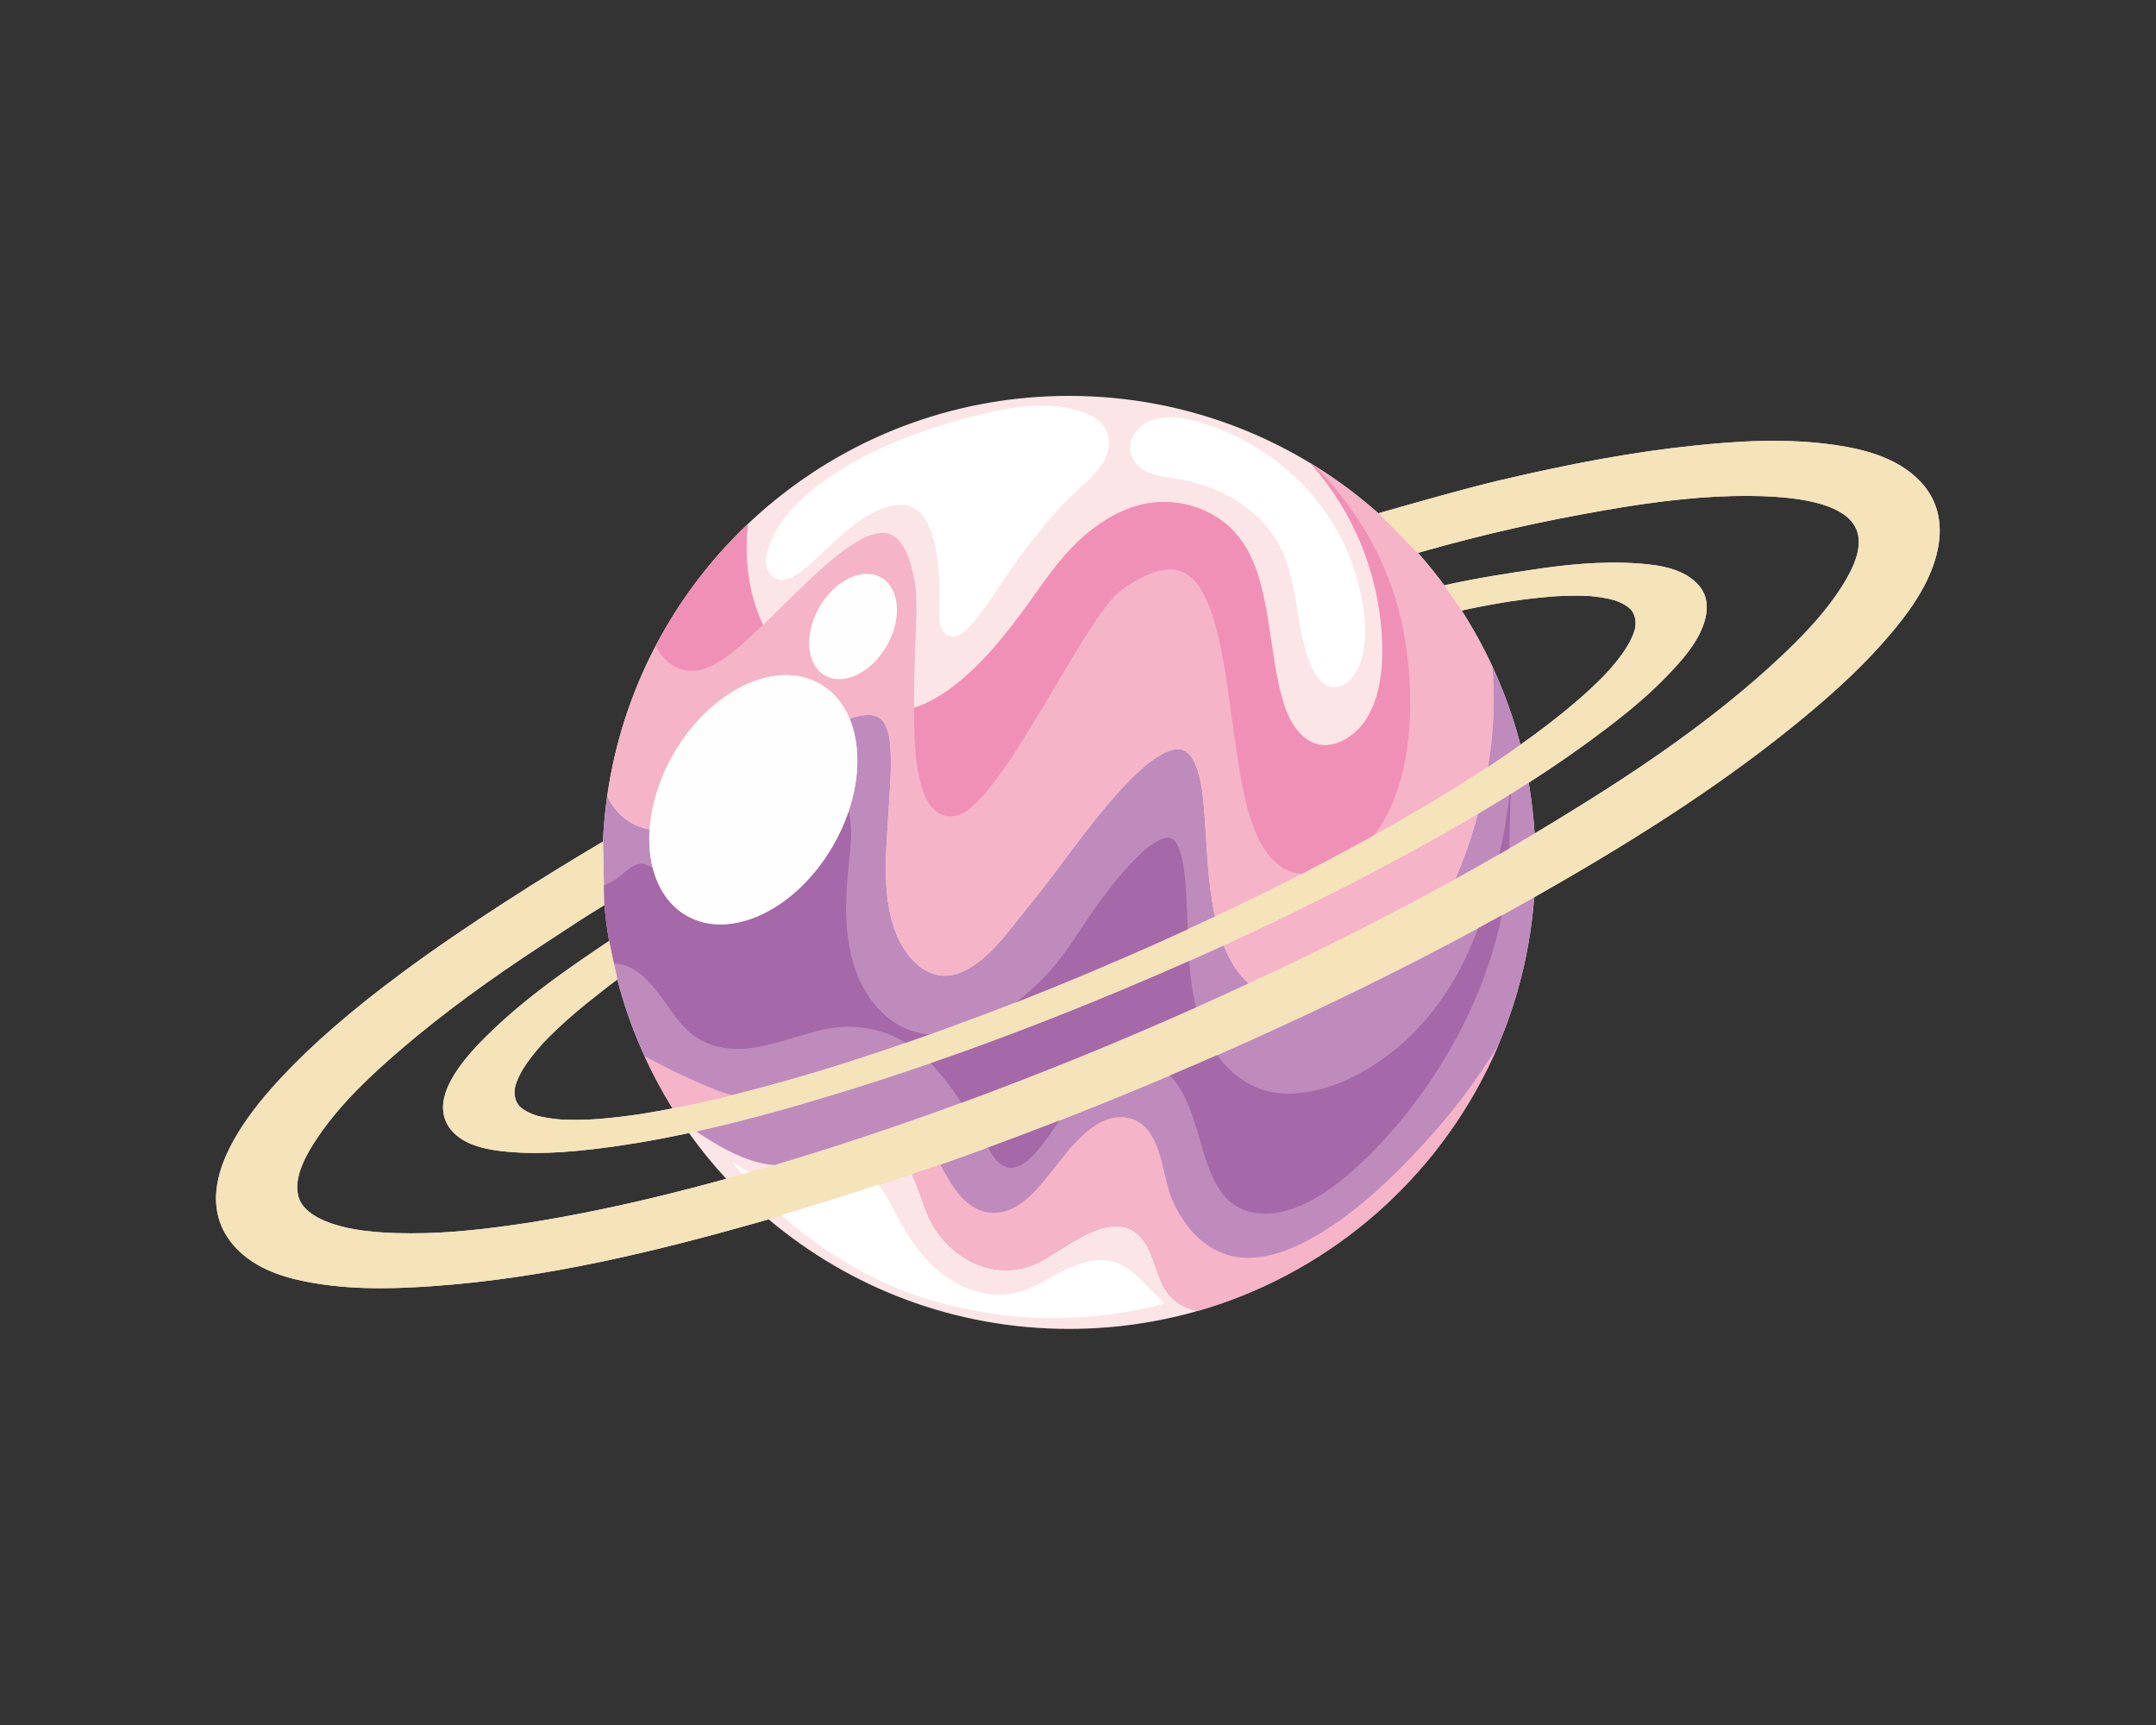 <?xml version="1.0" encoding="utf-8"?> <svg xmlns="http://www.w3.org/2000/svg" xmlns:xlink="http://www.w3.org/1999/xlink" version="1.1" id="Capa_2_00000174583160797886262930000000574717726575293078_" x="0px" y="0px" viewBox="0 0 2372 1898" style="enable-background:new 0 0 2372 1898;" xml:space="preserve"><rect x="0" y="0" width="2372" height="1898" fill="#333333" stroke="none"/> <path style="fill:#FCE5E6;" d="M2118.111,535.988c-24.982-32.004-67.598-41.702-97.478-46.212 c-55.519-8.388-111.531-4.376-158.996,0.65c-62.823,6.651-129.986,18.687-211.364,37.877 c-40.029,9.441-97.761,26.114-133.436,36.246l3.377,3.443c-91.031-82.344-211.732-132.497-344.149-132.497 c-238.761,0-439.437,163.053-496.758,383.881l-0.02,0.075c-0.542,2.09-1.071,4.185-1.587,6.285l-0.02,0.08 c-2.874,11.698-5.348,23.553-7.404,35.55l-0.002,0.013c-0.182,1.063-0.361,2.127-0.537,3.193l-0.078,0.484 c-0.149,0.91-0.297,1.821-0.441,2.733l-0.115,0.736c-0.131,0.835-0.261,1.669-0.388,2.506l-0.128,0.859 c-0.119,0.793-0.238,1.587-0.353,2.381l-0.134,0.935c-0.112,0.784-0.224,1.568-0.333,2.352l-0.134,0.983 c-0.1,0.732-0.2,1.465-0.297,2.198l-0.157,1.209c-0.092,0.703-0.182,1.407-0.271,2.112l-0.138,1.111 c-0.088,0.708-0.174,1.418-0.259,2.127l-0.15,1.279c-0.076,0.652-0.151,1.305-0.225,1.958l-0.152,1.368 c-0.071,0.649-0.142,1.298-0.211,1.948l-0.135,1.292c-0.069,0.668-0.137,1.336-0.204,2.004l-0.133,1.349 c-0.063,0.643-0.124,1.286-0.184,1.93l-0.129,1.409c-0.055,0.61-0.109,1.221-0.162,1.831l-0.128,1.499 c-0.052,0.615-0.102,1.23-0.152,1.846l-0.115,1.453c-0.049,0.628-0.096,1.255-0.142,1.883l-0.104,1.437 c-0.045,0.629-0.088,1.258-0.13,1.888l-0.097,1.457l-0.084,1.326l-0.027,0.45l-0.001,0.023c-0.032,0.517-0.064,1.033-0.093,1.55 c-0.034,0.575-0.065,1.149-0.097,1.724l-0.031,0.567l-0.053,1.001c-0.034,0.647-0.064,1.295-0.095,1.942l-0.068,1.422l-0.032,0.729 l-2.71,1.515c-60.287,35.536-148.791,91.318-216.383,141.297c-57.075,42.203-100.149,79.531-135.559,117.471 c-95.79,102.64-77.33,160.432-44.975,190.841c23.919,22.48,56.921,30.357,83.001,34.707c24.221,4.041,48.478,5.417,71.667,5.417 c19.771,0,38.77-1.001,56.302-2.201c127.47-8.739,250.062-39.542,353.172-68.524c5.908-1.661,11.821-3.342,17.737-5.041 c89.279,75.208,204.565,120.526,330.437,120.526c57.571,0,112.928-9.48,164.594-26.964c1.987-0.672,3.969-1.357,5.946-2.053 c0.988-0.349,1.974-0.699,2.959-1.053c1.971-0.708,3.936-1.427,5.895-2.159c2.939-1.097,5.865-2.219,8.779-3.369 c1.942-0.766,3.879-1.543,5.809-2.332c0.965-0.394,1.929-0.792,2.891-1.192c1.924-0.8,3.843-1.611,5.756-2.434 c1.913-0.823,3.819-1.657,5.72-2.502c1.9-0.846,3.795-1.702,5.683-2.57c24.548-11.28,48.053-24.44,70.331-39.297 c2.571-1.714,5.124-3.451,7.662-5.21c0.846-0.586,1.69-1.175,2.532-1.767c4.21-2.956,8.375-5.975,12.491-9.052 c1.647-1.232,3.285-2.473,4.917-3.723c5.709-4.377,11.324-8.872,16.84-13.48c2.364-1.975,4.71-3.971,7.038-5.987 c1.552-1.344,3.096-2.698,4.631-4.06c0.768-0.681,1.533-1.365,2.297-2.05c9.163-8.23,18.028-16.783,26.578-25.644 c1.425-1.477,2.841-2.963,4.249-4.456c5.629-5.975,11.116-12.085,16.456-18.325c0.668-0.78,1.333-1.563,1.996-2.346 c3.315-3.92,6.571-7.891,9.77-11.91c0.639-0.804,1.277-1.61,1.911-2.418c5.079-6.462,10.006-13.051,14.775-19.757 c0.596-0.838,1.19-1.679,1.781-2.521c1.774-2.526,3.525-5.069,5.254-7.628c1.153-1.707,2.296-3.421,3.429-5.141 c19.04-28.927,35.232-59.895,48.179-92.505l0.057-0.144c0.284-0.716,0.566-1.433,0.847-2.15l0.173-0.443 c0.277-0.71,0.553-1.421,0.828-2.133l0.067-0.176c1.187-3.083,2.344-6.18,3.472-9.292l0.177-0.488 c0.241-0.669,0.482-1.339,0.721-2.009l0.201-0.565c0.245-0.691,0.49-1.382,0.733-2.074l0.084-0.242 c0.8-2.285,1.584-4.578,2.352-6.879l0.135-0.404c0.224-0.673,0.446-1.346,0.668-2.02l0.201-0.615 c0.216-0.658,0.43-1.318,0.643-1.977l0.216-0.674c0.214-0.666,0.427-1.331,0.638-1.998l0.11-0.35 c0.693-2.194,1.37-4.395,2.034-6.602l0.243-0.807c0.184-0.614,0.365-1.228,0.547-1.842l0.242-0.823 c0.179-0.611,0.358-1.224,0.534-1.836l0.26-0.903c0.179-0.625,0.358-1.25,0.535-1.876l0.076-0.268 c0.628-2.226,1.241-4.459,1.84-6.696l0.251-0.942c0.152-0.575,0.304-1.15,0.454-1.725l0.28-1.075 c0.146-0.562,0.292-1.125,0.436-1.688l0.25-0.987c0.156-0.615,0.312-1.231,0.466-1.847l0.029-0.117c0.339-1.359,0.672-2.72,1-4.083 l0.256-1.061c0.128-0.538,0.255-1.077,0.381-1.616l0.29-1.237c0.122-0.523,0.243-1.046,0.362-1.568l0.284-1.247 c0.123-0.543,0.246-1.086,0.367-1.63l0.242-1.091c0.127-0.577,0.255-1.155,0.38-1.733l0.038-0.178 c0.289-1.336,0.572-2.674,0.851-4.013l0.256-1.231c0.108-0.526,0.214-1.053,0.321-1.58l0.248-1.234 c0.11-0.55,0.22-1.101,0.327-1.652l0.243-1.245c0.1-0.518,0.201-1.036,0.299-1.555l0.276-1.464c0.115-0.617,0.232-1.235,0.345-1.853 c0.137-0.744,0.273-1.488,0.406-2.233l0.243-1.376c0.09-0.511,0.18-1.023,0.269-1.534l0.252-1.466l0.237-1.402l0.247-1.488 c0.084-0.51,0.166-1.02,0.249-1.531l0.221-1.378c0.091-0.574,0.18-1.15,0.269-1.725c0.101-0.651,0.2-1.302,0.299-1.953 c0.099-0.655,0.197-1.31,0.294-1.966l0.206-1.421l0.214-1.498l0.2-1.432c0.073-0.533,0.146-1.066,0.218-1.599l0.183-1.363 c0.072-0.546,0.142-1.093,0.213-1.639l0.165-1.278c0.086-0.68,0.17-1.361,0.253-2.042c0.077-0.629,0.152-1.259,0.228-1.889 c0.073-0.618,0.147-1.236,0.218-1.855l0.141-1.248c0.065-0.578,0.129-1.156,0.192-1.735l0.149-1.39l0.157-1.495l0.154-1.504 c0.053-0.526,0.104-1.052,0.155-1.578l0.134-1.38c0.088-0.934,0.175-1.867,0.258-2.802l0.097-1.115 c0.054-0.622,0.108-1.243,0.16-1.865l0.112-1.383c0.042-0.531,0.085-1.061,0.127-1.592l0.111-1.465l0.03-0.393 c126.45-71.561,218.417-132.934,298.063-198.896c39.123-32.403,68.878-61.09,93.637-90.284 c17.619-20.776,39.14-48.817,49.254-81.518C2138.454,585.091,2134.76,557.312,2118.111,535.988z M1746.452,655.572l2.505,0.125 l1.16-0.018l0.157,0.027c0.771,0.14,1.485,0.259,2.047,0.314c6.364,0.626,11.998,1.478,17.226,2.604 c1.133,0.244,2.253,0.546,3.373,0.847c0.544,0.144,1.089,0.29,1.634,0.43l0.226,0.066l-0.003,0.019l0.341,0.071l0.928,0.219 l0.483,0.139c1.234,0.424,2.461,0.876,3.671,1.366c3.998,1.619,7.321,3.399,10.16,5.435c1.105,0.795,2.266,1.758,3.654,3.027 l0.199,0.196l0.053,0.066c0.417,0.52,0.836,1.036,1.218,1.592c2.688,3.919,4.06,8.713,3.966,13.871 c-0.02,1.232-0.127,2.461-0.288,3.682l-0.233,1.441l-0.092,0.533l-0.002,0.009l-0.044,0.148c-1.184,3.955-2.246,6.899-3.441,9.547 c-3.068,6.798-7.29,13.676-13.281,21.651c-3.028,4.031-6.348,8.096-10.151,12.432c-1.239,1.417-2.511,2.807-3.779,4.197 l-2.701,2.903c-1.122,1.163-2.253,2.318-3.386,3.463c-8.767,8.847-18.561,17.85-29.944,27.525 c-17.571,14.937-36.793,29.765-59.322,45.726l-0.228-0.876l-0.078-0.3c-0.679-2.585-1.377-5.163-2.095-7.733l-0.152-0.543 c-0.325-1.158-0.654-2.315-0.987-3.469l-0.091-0.318c-0.747-2.585-1.514-5.162-2.3-7.73l-0.102-0.328 c-0.369-1.202-0.741-2.401-1.119-3.599l-0.079-0.252c-0.818-2.593-1.657-5.178-2.515-7.753l-0.027-0.08 c-0.421-1.265-0.848-2.526-1.278-3.785l-0.05-0.144c-1.321-3.859-2.688-7.696-4.098-11.513l-0.068-0.182 c-13.26-35.841-30.407-69.796-50.931-101.354l1.587,2.311c11.577-2.459,18.443-3.928,29.29-5.912 c5.037-0.92,10.081-1.807,15.133-2.652c2.76-0.463,5.521-0.912,8.289-1.351l1.642-0.248c10.233-1.5,19.716-2.71,28.987-3.694 c4.51-0.481,9.024-0.914,13.543-1.291c1.858-0.154,3.717-0.299,5.569-0.433c0.828-0.002,1.74-0.072,2.75-0.166 c6.469-0.303,14.699-0.61,23.037-0.53C1739.759,655.33,1743.103,655.416,1746.452,655.572z M598.742,1146.11l0.992-1l1.382-1.445 c1.269-1.306,2.549-2.602,3.84-3.89c3.037-3.032,6.126-6.01,9.259-8.946c12.297-11.526,26.195-23.315,42.488-36.038 c7.365-5.75,14.421-11.485,22.421-17.342l-0.194-0.918c13.103,51.102,33.879,99.128,61.025,142.781 c-5.521,1.069-10.971,2.085-16.372,3.048c-4.12,0.732-8.246,1.445-12.378,2.128c-2.27,0.376-4.541,0.746-6.809,1.106l-0.127,0.02 c-9.152,1.333-16.765,2.345-23.943,3.179c-7.762,0.901-15.311,1.641-22.443,2.199l-4.453,0.329l-0.114,0.005 c-3.349,0.168-6.699,0.327-10.052,0.428c-6.798,0.208-13.053,0.229-19.135,0.064c-2.005-0.053-4.01-0.149-6.014-0.244l-2.261-0.152 c-1.153-0.101-2.308-0.2-3.457-0.318c-5.186-0.531-9.864-1.214-14.306-2.089c-2-0.395-3.99-0.836-5.964-1.333l-1.184-0.321 l-1.365-0.369l-0.158-0.063c-5.147-1.827-11.706-4.497-16.793-8.959l-0.505-0.478l-0.782-0.739l-0.31-0.407 c-0.564-0.729-1.133-1.447-1.622-2.244c-1.34-2.191-2.286-4.591-2.813-7.136c-0.578-2.808-0.655-5.924-0.228-9.26l0.197-1.296 l0.079-0.341l0.27-1.218c0.575-1.909,1.276-4.149,2.137-6.285c3.353-8.335,8.627-16.961,16.591-27.153 c2.022-2.585,4.109-5.119,6.251-7.611c1.062-1.238,2.138-2.464,3.217-3.678l2.281-2.52l1.019-1.166l0.022,0.016l0.318-0.34 L598.742,1146.11z M638.227,1335.04c-13.596,2.652-27.09,5.114-40.099,7.316c-14.223,2.407-21.658,3.558-34.59,5.359 c-44.233,6.155-82.822,9.996-127.317,8.771c-33.957-0.944-59.712-5.312-78.735-13.354c-25.346-10.72-28.473-23.852-29.501-28.166 c-5.009-21.04,9.719-46.25,21.231-63.383c25.905-38.544,61.73-71.383,93.357-98.422c43.985-37.609,95.373-75.423,157.103-115.597 c24.899-16.203,41.701-27.74,65.159-41.83l-0.05-2.504c1.216,14.148,3.007,28.133,5.348,41.931 c-9.784,6.41-18.729,12.604-28.317,19.187c-28.897,19.842-66.321,46.702-99.49,78.529c-16.719,16.045-55.873,53.615-54.887,86.689 c0.34,11.434,5.288,21.301,14.712,29.321c14.947,12.726,37.202,16.298,54.922,17.988c10.329,0.984,20.913,1.481,32.145,1.481 c18.348,0,38.416-1.328,61.876-4.029c36.399-4.19,72.412-10.514,106.935-17.905c12.592,17.648,26.275,34.466,40.949,50.354 c-26.155,7.202-51.943,13.883-77.233,20.006C693.497,1323.62,666.179,1329.592,638.227,1335.04z M2025.103,647.117 c-15.169,23.464-35.22,46.439-65.014,74.489c-79.664,74.993-171.403,134.372-250.636,182.565 c-7.018,4.268-14.073,8.518-21.168,12.752c-0.043-0.708-0.088-1.417-0.134-2.125l-0.034-0.536l-0.052-0.755 c-0.064-0.951-0.132-1.901-0.201-2.851l-0.048-0.668l-0.03-0.401c-0.1-1.324-0.204-2.647-0.314-3.969l-0.056-0.648 c-0.084-0.993-0.17-1.986-0.259-2.978l-0.046-0.509l-0.078-0.839c-0.084-0.905-0.17-1.809-0.259-2.713l-0.067-0.688l-0.049-0.494 c-0.133-1.325-0.271-2.647-0.414-3.969l-0.049-0.443c-0.115-1.052-0.233-2.103-0.354-3.153l-0.039-0.336l-0.113-0.955 c-0.105-0.894-0.213-1.787-0.323-2.679l-0.07-0.571l-0.086-0.69c-0.127-1.007-0.257-2.013-0.389-3.018l-0.041-0.316 c-0.198-1.492-0.402-2.982-0.612-4.47l-0.13-0.902c-0.127-0.881-0.255-1.763-0.385-2.643l-0.07-0.47l-0.129-0.859 c-0.148-0.979-0.299-1.957-0.453-2.935l-0.023-0.151c-0.248-1.572-0.502-3.141-0.764-4.709l-0.113-0.666 c-0.099-0.585-0.196-1.17-0.296-1.754c30.536-19.614,58.21-38.912,84.356-58.735c29.505-22.371,50.756-40.827,68.906-59.846 c15.656-16.409,30.362-32.821,38.263-53.183c7.042-18.144,5.63-33.717-4.084-45.036c-15.585-18.158-41.578-22.464-64.948-24.284 c-42.955-3.344-85.189,1.753-117.186,6.562c-27.736,4.171-62.47,9.32-97.989,17.298l2.81,4.09 c-9.987-13.785-20.64-27.056-31.917-39.76c78.977-22.423,138.764-35.123,203.707-46.564 c63.359-11.164,114.426-16.343,160.091-16.073c79.608,0.345,120.371,16.952,121.161,49.359 C2045.422,613.248,2034.59,632.444,2025.103,647.117z"></path> <path style="fill:#BF8BBD;" d="M1325.19,896.43c-1.443-18.848-2.8-38.841-10.377-56.393l-0.086-0.204l-0.185-0.379l-0.644-1.307 c-0.371-0.731-0.758-1.454-1.163-2.166c-0.811-1.428-1.711-2.783-2.641-4.135l-0.764-1.011l-1.351-1.455 c-0.912-0.919-1.895-1.736-2.906-2.538l-0.824-0.504c-0.514-0.279-1.036-0.545-1.549-0.824l-0.809-0.357l-1.218-0.424 c-0.637-0.146-1.271-0.3-1.91-0.437l-0.892-0.146c-1.125-0.067-2.248-0.097-3.375-0.033c-0.784,0.045-1.559,0.139-2.339,0.225 l-0.136,0.011l-0.297,0.076c-1.367,0.333-2.728,0.642-4.072,1.064c-1.518,0.477-2.994,1.052-4.47,1.646l-0.33,0.128l-0.407,0.2 c-0.774,0.375-1.547,0.751-2.312,1.147c-6.566,3.404-12.622,7.721-18.393,12.324l-0.519,0.412l-0.37,0.308l-0.939,0.786 c-0.737,0.621-1.47,1.247-2.198,1.878c-1.71,1.482-3.394,2.991-5.058,4.523c-3.268,3.008-6.455,6.101-9.581,9.255 c-6.894,6.955-13.493,14.199-19.911,21.593c-24.615,28.357-46.394,58.929-69.088,88.798c-11.425,15.037-23.492,29.608-35.184,44.441 c-15.027,19.063-31.219,39.713-52.492,52.161c-8.966,5.248-19.249,8.895-29.761,8.131c-11.844-0.862-22.296-6.788-30.578-15.117 c-21.992-22.12-29.13-54.323-30.934-84.455c-1.67-27.895,1.047-56.046,2.639-83.897c1.278-22.37,3.436-45.002,1.824-67.409 c-0.601-8.342-1.494-15.252-4.75-23.232l-0.087-0.215l-0.073-0.142l-0.602-1.195c-0.365-0.672-0.731-1.341-1.132-1.992 c-0.447-0.727-0.939-1.413-1.422-2.116l-0.191-0.297l-0.262-0.268c-0.639-0.667-1.278-1.31-1.952-1.941l-1.058-0.881l-1.206-0.777 c-0.73-0.403-1.476-0.76-2.221-1.135l-0.847-0.345l-0.603-0.189c-0.761-0.208-1.52-0.413-2.293-0.575 c-2.464-0.515-2.062-0.461-4.192-0.513c-4.408-0.107-8.467,0.377-12.553,1.298c-3.193,0.72-6.344,1.603-9.456,2.616 c11.608,27.884,11.493,64.702-1.019,101.929c-4.283,12.742-10.016,25.532-17.23,38.027 c-40.635,70.382-112.817,104.782-161.223,76.835c-18.847-10.882-31.31-29.611-37.106-52.582 c-3.275-12.979-4.422-27.312-3.387-42.349c-20.864-3.2-37.309-17.253-46.7-36.312c-2.324,16.388-3.891,33.02-4.64,49.864l0.05-0.028 l0.964,48.1l0.378,18.827c1.219,14.335,3.029,28.501,5.402,42.476l5.19,24.491l3.5,16.515l0.205,0.791 c0.277,1.077,0.558,2.152,0.842,3.227l0.36,1.35c0.276,1.032,0.556,2.064,0.839,3.094l0.262,0.96 c0.368,1.328,0.74,2.655,1.118,3.979l0.272,0.945c0.302,1.051,0.607,2.1,0.915,3.148l0.341,1.156 c0.804,2.707,1.628,5.404,2.475,8.091l0.267,0.842c0.358,1.129,0.72,2.256,1.085,3.383l0.255,0.788 c0.9,2.757,1.823,5.504,2.769,8.241l0.209,0.602c1.482,4.273,3.019,8.521,4.61,12.743l0.007,0.02 c4.124,10.942,8.609,21.707,13.443,32.279l0.017,0.01c9.083,19.851,19.392,39.023,30.833,57.418 c13.056-2.53,26.524-5.369,40.778-8.597l7.762-1.822c5.128-1.221,10.248-2.468,15.364-3.737c0.622-0.155,1.251-0.313,1.877-0.469 c9.697-2.419,19.711-5.005,29.806-7.701c14.195-3.79,28.869-7.884,43.835-12.226c7.632-2.215,15.339-4.493,23.1-6.831 c1.17-0.353,3.937-1.239,5.829-1.845l1.007-0.305l0.788-0.261l0.022,0.062l1.065-0.321l2.96-0.904 c2.087-0.649,4.173-1.303,6.258-1.957c3.473-1.089,6.943-2.183,10.409-3.284c11.96-3.805,24.112-7.764,36.119-11.769 c9.78-3.26,19.673-6.618,29.634-10.055c8.823-3.045,17.698-6.153,26.596-9.315c6.197-2.202,12.405-4.431,18.613-6.68 c12.855-4.659,25.831-9.453,38.563-14.249c6.904-2.6,13.802-5.221,20.689-7.867l13.016-5.026l0.055-0.022 c1.12-0.44,2.239-0.881,3.358-1.321c53.59-21.103,106.354-43.249,156.882-65.85c10.815-4.837,21.62-9.734,32.359-14.667 c10.113-4.645,20.167-9.319,30.119-14.004C1328.698,971.699,1328.041,933.663,1325.19,896.43z"></path> <path style="fill:#F5B4C8;" d="M1641.936,733.254c-10.422-22.493-22.399-44.118-35.84-64.704l-13.653-19.877 c-10.143-14.05-20.98-27.564-32.46-40.496l-0.279,0.079l-39.106-39.872c-23.049-20.892-48.004-39.72-74.575-56.189 c4.593,4.575,9.103,9.242,13.452,14.083c-4.28-4.764-8.721-9.354-13.238-13.859c-1.583-0.983-3.113-2.042-4.708-3.008 c3.534,3.998,7.013,8.046,10.377,12.202c42.347,52.319,66.521,117.868,68.78,185.179c0.948,28.242-2.176,60.334-17.765,84.689 c-13.15,20.544-41.405,37.911-64.72,22.135c-19.668-13.308-26.87-39.909-31.626-61.829c-1.206-5.562-2.252-11.157-3.219-16.765 c-0.51-2.964-0.997-5.932-1.482-8.899c-0.205-1.255-0.409-2.511-0.614-3.766c-0.252-1.551-0.119-0.744-0.251-1.536 c-2.462-14.765-4.359-29.62-6.878-44.376c-5.184-30.363-12.467-62.548-32.307-87.036c-21.758-26.856-57.968-40.171-92.009-36.7 c-35.235,3.593-66.451,24.824-90.52,49.685c-21.166,21.863-37.559,47.943-55.719,72.245c-18.114,24.243-37.316,48.067-59.994,68.231 c-16.999,15.115-36.389,28.739-58.096,35.964c-0.061-22.211,0.689-44.424,1.432-66.619c0.696-20.809,2.033-41.864,0.679-62.672 c-0.122-1.864-0.273-3.726-0.495-5.58c-0.069-0.58-0.158-1.157-0.228-1.737l-0.095-0.504c-1.204-5.872-2.315-11.742-3.891-17.532 c-1.447-5.316-3.177-10.559-5.337-15.63l-0.176-0.419l-0.199-0.417l-0.613-1.277c-0.502-1.022-1.026-2.035-1.575-3.033 c-0.923-1.675-1.914-3.313-2.991-4.893c-0.534-0.782-1.104-1.534-1.676-2.287l-1.296-1.538c-1.075-1.163-2.217-2.266-3.43-3.285 l-1.182-0.949l-0.035-0.03c-0.573-0.365-1.139-0.738-1.729-1.077c-1.091-0.627-2.233-1.125-3.383-1.618l-1.635-0.562 c-0.67-0.182-1.347-0.341-2.029-0.476c-0.718-0.143-1.441-0.232-2.163-0.343l-0.985-0.054c-1.617-0.018-3.221,0.005-4.833,0.159 c-0.624,0.06-1.243,0.149-1.864,0.237l-1.434,0.277c-8.658,1.996-12.741,4.006-19.882,8.055 c-8.062,4.572-15.633,9.984-22.924,15.691c-4.375,3.424-6.362,5.079-10.761,8.86c-4.147,3.564-8.227,7.206-12.262,10.897 c-8.303,7.596-16.414,15.401-24.469,23.26c-11.526,11.247-22.91,22.654-34.565,33.772c-16.326-34.543-20.829-73.236-16.659-111.056 c-40.554,38.5-74.764,83.499-101.046,133.415c-26.824,50.923-45.317,106.906-53.726,166.136 c9.391,19.055,25.834,33.105,46.695,36.304c1.837-26.699,10.548-55.617,26.422-83.11c40.635-70.382,112.817-104.782,161.223-76.835 c14.704,8.489,25.522,21.755,32.319,38.084c3.111-1.013,6.263-1.896,9.456-2.616c4.086-0.921,8.145-1.405,12.553-1.298 c2.13,0.051,1.728-0.002,4.192,0.513c0.773,0.161,1.532,0.367,2.293,0.575l0.603,0.189l0.847,0.345 c0.745,0.374,1.491,0.731,2.221,1.135l1.206,0.777l1.058,0.881c0.674,0.631,1.313,1.274,1.952,1.941l0.262,0.268l0.191,0.297 c0.482,0.703,0.974,1.389,1.422,2.116c0.401,0.651,0.767,1.321,1.132,1.992l0.602,1.195l0.073,0.142l0.087,0.215 c3.256,7.98,4.149,14.89,4.75,23.232c1.612,22.407-0.546,45.038-1.824,67.409c-1.591,27.85-4.309,56.002-2.639,83.897 c1.804,30.132,8.942,62.335,30.934,84.455c8.281,8.329,18.733,14.255,30.578,15.117c10.512,0.764,20.794-2.883,29.761-8.131 c21.273-12.448,37.465-33.098,52.492-52.161c11.692-14.833,23.76-29.404,35.184-44.441c22.694-29.869,44.473-60.441,69.088-88.798 c6.419-7.394,13.018-14.638,19.911-21.593c3.125-3.154,6.313-6.247,9.581-9.255c1.664-1.532,3.349-3.041,5.058-4.523 c0.728-0.631,1.461-1.257,2.198-1.878l0.939-0.786l0.37-0.308l0.519-0.412c5.771-4.603,11.827-8.92,18.393-12.324 c0.764-0.396,1.537-0.771,2.312-1.147l0.407-0.2l0.33-0.128c1.475-0.593,2.952-1.169,4.47-1.646 c1.344-0.422,2.706-0.731,4.072-1.064l0.297-0.076l0.136-0.011c0.78-0.085,1.555-0.18,2.339-0.225 c1.127-0.064,2.25-0.034,3.375,0.033l0.892,0.146c0.64,0.137,1.273,0.291,1.91,0.437l1.218,0.424l0.809,0.357 c0.514,0.279,1.036,0.544,1.549,0.824l0.824,0.504c1.011,0.802,1.994,1.619,2.906,2.538l1.351,1.455l0.764,1.011 c0.93,1.352,1.83,2.707,2.641,4.135c0.405,0.712,0.792,1.435,1.163,2.166l0.644,1.307l0.185,0.379l0.086,0.204 c7.577,17.552,8.934,37.545,10.377,56.393c2.851,37.233,3.508,75.269,11.666,111.854c4.228-1.99,8.438-3.982,12.624-5.973 c12.515-5.953,25.029-12.002,37.193-17.975l9.406-4.638l0.183-0.088l3.724-1.857c5.801-2.899,11.596-5.815,17.382-8.751 c5.075-2.575,10.098-5.141,15.079-7.702c27.396-14.084,53.412-27.98,78.578-41.974c11.831-6.579,23.475-13.178,34.986-19.83 c19.649-11.354,38.684-22.75,56.575-33.873c8.911-5.54,17.703-11.115,26.135-16.57c2.807-1.816,5.604-3.643,8.397-5.477 c1.05-6.348,1.99-12.712,2.813-19.087C1643.868,794.035,1644.352,763.599,1641.936,733.254z"></path> <path style="fill:#F190B7;" d="M1543.484,691.082c-11.922-61.426-42.295-118.368-84.01-164.805 c-4.28-4.764-8.721-9.354-13.238-13.859c-1.583-0.983-3.113-2.042-4.708-3.008c3.534,3.998,7.013,8.046,10.377,12.202 c42.347,52.319,66.521,117.868,68.78,185.179c0.948,28.242-2.176,60.334-17.765,84.689c-13.15,20.544-41.405,37.911-64.72,22.135 c-19.668-13.308-26.87-39.909-31.626-61.829c-1.206-5.562-2.252-11.157-3.219-16.765c-0.51-2.964-0.997-5.932-1.482-8.899 c-0.205-1.255-0.409-2.511-0.614-3.766c-0.252-1.551-0.119-0.744-0.251-1.536c-2.462-14.765-4.359-29.62-6.878-44.376 c-5.184-30.363-12.467-62.548-32.307-87.036c-21.758-26.856-57.968-40.171-92.009-36.7c-35.235,3.593-66.451,24.824-90.52,49.685 c-21.166,21.863-37.559,47.943-55.719,72.245c-18.114,24.243-37.316,48.067-59.994,68.231 c-16.999,15.115-36.389,28.739-58.096,35.964c0.013,4.795,0.063,9.591,0.159,14.385c0.476,23.505,1.456,47.91,7.838,70.679 c4.254,15.179,13.081,33.274,31.093,34.079c15.774,0.705,29.424-14.193,38.838-24.99c16.386-18.792,30.017-40.074,43.229-61.152 c15.328-24.453,29.847-49.402,44.627-74.187c6.969-11.686,13.984-23.345,21.217-34.869c5.876-9.36,13.142-20.585,18.746-28.322 c5.203-7.184,10.606-14.341,16.92-20.598c1.097-1.087,2.232-2.132,3.4-3.142c0.584-0.427,1.17-0.851,1.758-1.272 c1.115-0.799,2.237-1.589,3.367-2.368c4.179-2.883,8.453-5.632,12.847-8.177c3.758-2.176,7.607-4.193,11.552-6.011l1.61-0.703 c0.826-0.346,1.656-0.683,2.491-1.007c1.857-0.721,3.735-1.387,5.635-1.983c1.616-0.507,3.246-0.966,4.892-1.364 c0.829-0.2,1.661-0.387,2.497-0.557l1.464-0.258c2.899-0.399,5.808-0.652,8.74-0.591c0.729,0.016,1.455,0.075,2.183,0.096 l0.173,0.003l0.202,0.036c1.449,0.226,2.889,0.424,4.321,0.751c1.199,0.275,2.363,0.635,3.542,0.98l0.339,0.098l0.059,0.033 c0.674,0.299,1.364,0.561,2.035,0.869c1.157,0.531,2.289,1.117,3.392,1.752c0.642,0.37,2.594,1.716,2.739,1.77 c1.97,1.514,3.861,3.1,5.615,4.871c0.965,0.974,1.865,2,2.783,3.017l0.21,0.23l0.026,0.036c0.547,0.715,1.109,1.417,1.644,2.142 c1.812,2.455,3.469,5.022,5.004,7.659c1.638,2.815,3.134,5.712,4.52,8.66l0.799,1.763c0.246,0.566,0.494,1.132,0.732,1.701 c0.703,1.672,1.375,3.357,2.021,5.052c5.74,15.05,9.552,30.805,12.735,46.569c3.732,18.484,6.029,34.034,8.711,53.07 c2.643,18.76,5.069,37.551,7.869,56.29c4.947,33.108,10.051,67.602,24.308,98.213c9.441,20.268,25.664,37.628,48.077,39.217 c27.396-14.084,53.412-27.98,78.578-41.974c12.086-15.247,20.692-33.267,26.818-51.662c9.39-28.2,12.986-58.258,13.539-87.879 C1551.936,750.059,1549.147,720.26,1543.484,691.082z"></path> <path style="fill:#BF8BBD;" d="M1652.351,1006.823c-8.668,4.769-17.393,9.521-26.175,14.256 c-34.447,18.569-69.77,36.869-105.896,54.866c-14.615,7.28-29.362,14.511-44.236,21.69c-44.564,21.508-90.267,42.549-136.978,63.059 c-17.122,7.518-34.378,14.966-51.765,22.338c-4.41,1.87-8.828,3.735-13.254,5.596c-36.678,15.415-72.781,30.053-108.415,43.951 c-26.459,10.32-52.66,20.232-78.648,29.753c-17.588,6.444-35.078,12.707-52.484,18.796c-10.415,3.643-20.799,7.225-31.156,10.745 c1.728,3.64,3.301,7.327,4.779,10.953c6.446,15.808,10.636,33.192,19.745,47.624c12.75,20.199,32.869,36.779,55.983,43.458 c21.185,6.122,43.495,3.588,62.21-6.977c18.305-10.335,35.246-22.956,54.562-31.469c17.439-7.685,38.295-11.197,52.963,3.84 c14.227,14.583,16.764,35.756,25.233,53.492c8.167,17.101,22.447,25.835,38.835,29.283 c138.652-39.716,253.281-136.293,317.036-262.886l0.085-0.168c0.502-0.998,1.001-1.997,1.496-2.998l0.134-0.27 c1.539-3.114,3.048-6.246,4.525-9.396l0.104-0.223c0.44-0.939,0.877-1.881,1.312-2.824l0.24-0.521 c0.392-0.851,0.779-1.703,1.166-2.557l0.108-0.236l0.217-0.48c0.361-0.801,0.719-1.603,1.077-2.406l0.139-0.311l0.231-0.52 c0.349-0.789,0.696-1.58,1.041-2.371l0.374-0.855c0.461-1.06,0.919-2.123,1.373-3.188l0.035-0.081l0.338-0.799l-0.01-0.003 c20.181-47.559,33.402-98.785,38.368-152.407l0.009-0.095c0.08-0.86,0.157-1.72,0.233-2.581l0.002-0.021 c0.154-1.764,0.299-3.531,0.435-5.3l0.033-0.443l0.082-1.119l-1.179,0.668C1675.33,994.095,1663.891,1000.473,1652.351,1006.823z"></path> <path style="fill:#F5E3BA;" d="M2118.111,535.988c-24.982-32.004-67.598-41.702-97.478-46.212 c-55.519-8.388-111.531-4.376-158.996,0.65c-62.823,6.651-129.986,18.687-211.364,37.877 c-40.029,9.441-97.761,26.113-133.436,36.246l3.375,3.441l0.1,0.102l0.285,0.291l39.106,39.872l0.279-0.079l0.022-0.006l0.01-0.003 c78.977-22.423,138.764-35.124,203.707-46.564c63.359-11.164,114.426-16.343,160.091-16.073 c79.608,0.345,120.371,16.952,121.161,49.359c0.448,18.359-10.383,37.555-19.871,52.228c-15.169,23.464-35.22,46.439-65.014,74.489 c-79.664,74.993-171.403,134.372-250.636,182.565c-7.018,4.268-14.073,8.518-21.168,12.752l-0.001,0.001 c-9.175,5.474-18.417,10.919-27.728,16.338c-3.614,2.103-7.238,4.202-10.874,6.297c-16.001,9.223-32.21,18.369-48.646,27.45 c-71.027,39.241-146.295,77.249-227.301,114.808c-11.316,5.246-22.741,10.484-34.284,15.715 c-7.894,3.577-15.786,7.124-23.677,10.643c-86.486,38.571-172.773,73.651-258.004,104.907 c-17.083,6.265-34.122,12.375-51.113,18.329c-32.032,11.226-63.888,21.898-95.522,31.994c-19.868,6.342-39.633,12.425-59.243,18.24 c-9.169,2.718-18.303,5.376-27.4,7.975c-2.515,0.718-5.026,1.432-7.534,2.141c-6.011,1.699-12.004,3.372-17.978,5.016l0,0 c-26.155,7.202-51.943,13.883-77.233,20.006c-28.248,6.838-55.567,12.81-83.518,18.258c-13.596,2.652-27.09,5.114-40.099,7.316 c-14.223,2.407-21.658,3.558-34.59,5.359c-44.233,6.155-82.822,9.996-127.317,8.771c-33.957-0.944-59.712-5.312-78.735-13.354 c-25.346-10.72-28.473-23.852-29.501-28.166c-5.009-21.04,9.719-46.25,21.231-63.383c25.905-38.545,61.73-71.383,93.357-98.422 c43.985-37.609,95.373-75.423,157.103-115.597c24.899-16.203,41.701-27.741,65.159-41.831l-0.05-2.503l-0.001-0.037l-0.008-0.436 l-0.378-18.827l-0.964-48.1l-0.05,0.028l-0.006,0.003l-0.003,0.002l-2.71,1.515c-60.287,35.536-148.791,91.318-216.383,141.297 c-57.075,42.204-100.149,79.531-135.559,117.471c-95.79,102.64-77.33,160.432-44.975,190.841 c23.919,22.48,56.921,30.357,83.001,34.707c24.221,4.041,48.478,5.417,71.667,5.417c19.771,0,38.77-1.001,56.302-2.202 c127.47-8.739,250.062-39.542,353.172-68.524c5.908-1.661,11.821-3.342,17.737-5.041c5.51-1.582,11.024-3.18,16.542-4.795 c35.464-10.382,71.097-21.456,107.023-33.263c11.353-3.731,22.736-7.535,34.152-11.415c10.357-3.52,20.742-7.101,31.156-10.745 c17.406-6.089,34.895-12.353,52.484-18.796c25.988-9.521,52.189-19.433,78.648-29.753c35.635-13.898,71.737-28.536,108.415-43.951 c4.426-1.86,8.844-3.726,13.254-5.596c17.387-7.372,34.643-14.82,51.765-22.338c46.711-20.51,92.414-41.55,136.978-63.059 c14.874-7.179,29.621-14.41,44.236-21.69c36.126-17.996,71.449-36.297,105.896-54.866c8.783-4.735,17.508-9.487,26.175-14.256 c11.54-6.349,22.979-12.728,34.31-19.135l1.179-0.668l0.003-0.002c126.45-71.561,218.417-132.934,298.063-198.896 c39.123-32.403,68.878-61.09,93.637-90.284c17.619-20.776,39.14-48.817,49.254-81.519 C2138.454,585.091,2134.76,557.311,2118.111,535.988z"></path> <path style="fill:#A568A8;" d="M1359.818,1326.624c20.651,12.385,45.947,9.717,67.44,1.15c26.835-10.697,50.4-29.688,71.224-49.331 c19.529-18.422,37.469-38.595,53.861-59.848c44.357-57.51,78.643-123.957,96.122-194.623c1.407-5.69,2.703-11.407,3.887-17.149 c-8.668,4.769-17.393,9.521-26.175,14.256c-3.75,9.98-7.839,19.828-12.319,29.502c-17.407,37.587-41.058,71.066-72.349,98.333 c-27.843,24.262-62.223,44.492-98.8,51.608c-17.968,3.496-36.935,3.939-54.464-1.98c-16.778-5.664-31.415-16.566-42.924-29.928 c-2.214-2.57-4.294-5.214-6.253-7.921c-17.122,7.518-34.378,14.966-51.765,22.338c23.716,25.128,29.601,64.787,40.733,96.479 C1334.379,1297.575,1343.306,1316.722,1359.818,1326.624z"></path> <path style="fill:#F5B4C8;" d="M751.388,1183.198c-14.269-6.715-28.309-13.899-42.229-21.312 c9.083,19.851,19.392,39.023,30.833,57.418c13.056-2.53,26.524-5.369,40.778-8.597l7.762-1.822 c5.128-1.221,10.248-2.468,15.364-3.737c0.622-0.155,1.251-0.313,1.877-0.469c-6.073-1.266-12.021-3.276-17.718-5.548 C775.675,1194.198,763.447,1188.873,751.388,1183.198z"></path> <path style="fill:#F5B4C8;" d="M1648.668,1148.981l-0.223,0.553c-16.675,26.944-34.532,52.655-54.73,77.131 c-20.398,24.717-42.128,48.396-65.361,70.479c-23.791,22.612-49.3,43.777-77.552,60.621c-23.631,14.089-50.5,26.043-78.512,25.938 c-26.897-0.1-50.052-14.189-66.002-35.349c-9.358-12.414-16.732-25.744-20.879-40.735c-4.111-14.858-6.572-30.233-11.979-44.715 c-4.921-13.182-12.608-26.247-26.397-31.481c-14.199-5.389-29.624-1.609-41.926,6.555c-28.511,18.921-45.363,51.307-69.257,75.102 c-10.771,10.726-22.941,19.417-38.475,20.852c-16.598,1.533-30.026-6.105-40.72-18.308c-8.981-10.249-15.739-22.391-22.154-34.495 c-10.415,3.643-20.799,7.225-31.156,10.745c1.728,3.64,3.301,7.327,4.779,10.953c6.446,15.808,10.636,33.192,19.745,47.624 c12.75,20.199,32.869,36.779,55.983,43.458c21.185,6.122,43.495,3.588,62.21-6.977c18.305-10.335,35.246-22.956,54.562-31.469 c17.439-7.685,38.295-11.197,52.963,3.84c14.227,14.583,16.764,35.756,25.233,53.492c8.167,17.101,22.447,25.835,38.835,29.283 c138.652-39.716,253.281-136.293,317.036-262.886l0.085-0.168c0.502-0.998,1.001-1.997,1.496-2.998l0.134-0.27 c1.539-3.114,3.048-6.246,4.525-9.396l0.104-0.223c0.44-0.939,0.877-1.881,1.312-2.824l0.24-0.521 c0.392-0.851,0.779-1.703,1.166-2.557l0.108-0.236l0.217-0.48c0.361-0.801,0.719-1.603,1.077-2.406l0.139-0.311l0.231-0.52 c0.349-0.789,0.696-1.58,1.041-2.371l0.374-0.855c0.461-1.06,0.919-2.123,1.373-3.188l0.035-0.081l0.338-0.799L1648.668,1148.981z"></path> <path style="fill:#A568A8;" d="M675.368,1059.724c3.634,0.22,7.251,0.808,10.798,1.86c15.133,4.486,26.268,16.116,35.897,28.079 c16.926,21.031,28.602,46.1,54.758,57.325c35.134,15.079,71.306,2.026,105.64-8.232c16.92-5.055,34.07-9.409,51.854-9.287 c16.485,0.114,32.697,3.525,47.795,10.149c5.06,2.22,9.883,4.795,14.496,7.667c8.823-3.045,17.698-6.153,26.596-9.315 c-5.544-0.393-11.075-1.329-16.55-2.893c-38.377-10.963-61.744-47.372-70.332-84.493c-7.931-34.277-5.826-69.44-2.036-104.081 c1.601-14.635,2.973-29.558,1.296-44.249c-0.378-3.319-0.986-6.673-1.909-9.881c-4.283,12.742-10.016,25.532-17.23,38.027 c-40.635,70.382-112.817,104.782-161.223,76.835c-18.847-10.882-31.31-29.611-37.106-52.582l-0.74-0.416 c-5.736-3.176-11.463-5.561-17.891-2.902c-9.216,3.811-15.866,12.347-24.328,17.486c-3.362,2.043-6.983,3.817-10.754,5.108 l0.378,18.827c1.219,14.335,3.029,28.501,5.402,42.476L675.368,1059.724z"></path> <path style="fill:#F5E3BA;" d="M1274.377,1036.955c-50.529,22.601-103.292,44.747-156.882,65.85 c-1.119,0.441-2.238,0.882-3.358,1.321l-0.055,0.022l-13.016,5.026c-6.887,2.646-13.785,5.266-20.689,7.867 c-12.732,4.796-25.707,9.591-38.563,14.249c-6.208,2.25-12.416,4.478-18.613,6.68c-8.898,3.162-17.773,6.27-26.596,9.315 c-9.961,3.438-19.854,6.796-29.634,10.055c-12.008,4.005-24.16,7.964-36.119,11.769c-3.466,1.101-6.937,2.194-10.409,3.284 c-2.085,0.654-4.171,1.308-6.258,1.957l-2.96,0.904l-1.065,0.321l-0.022-0.062l-0.788,0.261l-1.007,0.305 c-1.893,0.606-4.66,1.493-5.829,1.845c-7.761,2.338-15.468,4.616-23.1,6.831c-14.966,4.342-29.64,8.437-43.835,12.226 c-10.095,2.696-20.109,5.282-29.806,7.701c-0.626,0.156-1.254,0.314-1.877,0.469c-5.116,1.268-10.235,2.516-15.364,3.737 l-7.762,1.822c-14.254,3.227-27.722,6.067-40.778,8.597l-0.038,0.008c-5.521,1.069-10.971,2.085-16.372,3.048 c-4.12,0.732-8.246,1.445-12.378,2.128c-2.27,0.376-4.541,0.746-6.809,1.106l-0.127,0.02c-9.152,1.333-16.765,2.345-23.943,3.179 c-7.762,0.901-15.311,1.641-22.443,2.199l-4.453,0.328l-0.114,0.006c-3.349,0.168-6.698,0.327-10.052,0.428 c-6.798,0.208-13.053,0.229-19.135,0.064c-2.005-0.053-4.01-0.149-6.014-0.244l-2.261-0.152c-1.153-0.101-2.308-0.2-3.457-0.318 c-5.186-0.531-9.864-1.214-14.306-2.089c-2-0.395-3.99-0.836-5.964-1.333l-1.184-0.321l-1.365-0.369l-0.158-0.063 c-5.147-1.827-11.706-4.497-16.793-8.959l-0.505-0.478l-0.782-0.738l-0.31-0.407c-0.564-0.729-1.133-1.447-1.622-2.245 c-1.34-2.19-2.286-4.59-2.813-7.135c-0.578-2.808-0.655-5.924-0.228-9.26l0.197-1.296l0.079-0.341l0.27-1.218 c0.575-1.909,1.276-4.149,2.137-6.286c3.353-8.334,8.627-16.961,16.591-27.152c2.022-2.585,4.109-5.119,6.251-7.611 c1.062-1.238,2.138-2.465,3.218-3.678l2.281-2.52l1.019-1.166l0.022,0.016l0.318-0.34l-0.008-0.006l0.992-1.001l1.382-1.445 c1.269-1.306,2.549-2.602,3.84-3.89c3.037-3.032,6.126-6.01,9.259-8.946c12.297-11.526,26.195-23.315,42.488-36.038 c7.365-5.75,14.421-11.485,22.421-17.342l-0.194-0.918l-0.061-0.288l-0.001-0.004l-3.5-16.515l-5.19-24.491l-0.019-0.09 l-0.019,0.013l-0.002,0l-0.004,0.003c-9.784,6.41-18.729,12.605-28.317,19.188c-28.897,19.842-66.321,46.702-99.49,78.529 c-16.719,16.045-55.873,53.615-54.887,86.689c0.34,11.434,5.288,21.301,14.712,29.321c14.947,12.725,37.202,16.298,54.922,17.988 c10.329,0.984,20.913,1.481,32.145,1.481c18.348,0,38.416-1.328,61.876-4.029c36.399-4.19,72.412-10.514,106.935-17.905 c2.675-0.573,5.341-1.152,7.997-1.736c52.931-11.656,102.1-25.659,143.426-38.092c20.731-6.237,41.495-12.735,62.336-19.508 c17.304-5.624,34.662-11.436,52.099-17.45c69.122-23.838,139.494-50.812,212.737-81.514c24.206-10.147,48.126-20.466,71.73-30.94 c12.753-5.659,25.414-11.363,37.977-17.111c68.797-31.477,134.672-64.248,196.809-97.928c29.953-16.235,57.359-31.688,82.77-46.703 c12.06-7.126,23.672-14.153,34.89-21.118l1.268-0.789c6.71-4.173,13.279-8.326,19.721-12.463l0.007-0.005l0,0l0.005-0.003 c30.536-19.614,58.21-38.912,84.356-58.735c29.504-22.371,50.755-40.827,68.905-59.846c15.656-16.409,30.362-32.821,38.263-53.183 c7.042-18.144,5.63-33.717-4.084-45.036c-15.585-18.159-41.578-22.465-64.948-24.284c-42.955-3.344-85.189,1.753-117.186,6.562 c-27.736,4.171-62.47,9.32-97.989,17.298l2.807,4.086l0.115,0.168l0.399,0.581l13.653,19.877l0.364,0.53l0.131,0.191l1.583,2.304 c11.577-2.459,18.443-3.929,29.29-5.912c5.037-0.92,10.081-1.807,15.133-2.652c2.76-0.463,5.522-0.912,8.289-1.351l1.642-0.248 c10.234-1.5,19.716-2.71,28.987-3.695c4.51-0.481,9.023-0.914,13.542-1.29c1.859-0.154,3.717-0.299,5.569-0.433 c0.828-0.002,1.74-0.072,2.75-0.166c6.469-0.303,14.699-0.61,23.037-0.531c3.346,0.033,6.69,0.12,10.039,0.276l2.505,0.125 l1.16-0.018l0.157,0.028c0.771,0.139,1.485,0.259,2.047,0.314c6.364,0.626,11.998,1.478,17.226,2.604 c1.133,0.244,2.253,0.546,3.373,0.846c0.544,0.145,1.089,0.291,1.634,0.43l0.226,0.066l-0.003,0.019l0.341,0.071l0.928,0.219 l0.483,0.139c1.234,0.424,2.461,0.876,3.671,1.366c3.998,1.619,7.321,3.399,10.16,5.435c1.105,0.795,2.266,1.758,3.654,3.026 l0.199,0.196l0.053,0.066c0.417,0.52,0.836,1.036,1.218,1.592c2.688,3.919,4.06,8.713,3.966,13.871 c-0.02,1.232-0.127,2.461-0.288,3.681l-0.233,1.442l-0.092,0.532l-0.002,0.01l-0.043,0.148c-1.185,3.955-2.246,6.899-3.442,9.547 c-3.068,6.798-7.29,13.676-13.281,21.651c-3.028,4.031-6.348,8.096-10.151,12.432c-1.239,1.417-2.511,2.807-3.779,4.197 l-2.701,2.903c-1.122,1.163-2.253,2.318-3.386,3.463c-8.767,8.847-18.561,17.85-29.944,27.525 c-17.571,14.937-36.793,29.765-59.322,45.726l-0.002,0.002l0,0l-0.016,0.011c-7.241,5.13-14.82,10.376-22.8,15.781l-8.019,5.378 c-1.606,1.064-3.218,2.12-4.829,3.178c-2.793,1.833-5.591,3.661-8.397,5.477c-8.432,5.455-17.224,11.03-26.135,16.57 c-17.891,11.124-36.925,22.519-56.575,33.873c-11.511,6.652-23.155,13.251-34.986,19.83c-25.166,13.994-51.182,27.889-78.578,41.974 c-4.98,2.561-10.004,5.127-15.079,7.702c-5.786,2.936-11.581,5.852-17.382,8.751l-3.724,1.857l-0.183,0.088l-9.406,4.638 c-12.165,5.973-24.679,12.022-37.193,17.975c-4.186,1.992-8.396,3.983-12.624,5.973c-9.952,4.685-20.006,9.36-30.119,14.004 C1295.997,1027.221,1285.192,1032.118,1274.377,1036.955z"></path> <path style="fill:#FFFFFF;" d="M1280.109,1434.213c0.556-0.148,0.744-0.856,0.337-1.264l-19.566-19.645 c-9.889-9.929-20.276-20.175-33.516-24.647c-18.736-6.327-39.339,0.181-57.016,9.076c-17.676,8.896-34.491,20.334-53.78,24.658 c-27.22,6.1-56.297-3.172-78.601-20.024c-22.304-16.853-38.572-40.602-51.552-65.451c-5.933-11.357-12.052-23.736-20.071-33.628 c-35.926,11.807-71.558,22.881-107.023,33.263c46.016,40.421,99.12,72.635,156.899,91.195 C1101.147,1455.027,1193.92,1457.134,1280.109,1434.213z"></path> <path style="fill:#FFFEFE;" d="M718.111,954.655c5.796,22.97,18.259,41.7,37.106,52.582c48.406,27.947,120.588-6.453,161.223-76.835 c7.215-12.495,12.947-25.285,17.23-38.027c12.512-37.227,12.627-74.044,1.019-101.929c-6.798-16.329-17.616-29.595-32.319-38.084 c-48.406-27.948-120.588,6.453-161.223,76.835c-15.874,27.493-24.585,56.411-26.422,83.11 C713.69,927.343,714.837,941.676,718.111,954.655z"></path> <path style="fill:#BF8BBD;" d="M1649.965,835.019c7.98-5.405,15.559-10.651,22.8-15.781c-7.754-29.806-18.117-58.56-30.831-86.004 c2.417,30.351,1.934,60.795-2.004,91.254c-0.824,6.375-1.764,12.739-2.813,19.087c1.611-1.058,3.222-2.114,4.829-3.178 L1649.965,835.019z"></path> <path style="fill:#BF8BBD;" d="M1660.556,933.261c9.311-5.419,18.553-10.864,27.728-16.338l-0.079-1.261 c-0.047-0.75-0.096-1.499-0.147-2.248l-0.014-0.225l-0.082-1.156l-0.006-0.082c-0.06-0.848-0.12-1.697-0.185-2.543l-0.02-0.252 c-0.121-1.59-0.25-3.179-0.386-4.765l-0.02-0.239l-0.01-0.121l-0.011-0.129l-0.034-0.379l-0.006-0.074 c-0.135-1.542-0.276-3.083-0.424-4.621l-0.005-0.052c-0.11-1.133-0.223-2.264-0.34-3.394l-0.02-0.197 c-1.192-11.489-2.764-22.864-4.703-34.116c-6.442,4.138-13.012,8.29-19.721,12.463l-1.268,0.789 c-11.218,6.964-22.83,13.992-34.89,21.118c-5.19,19.349-11.463,38.402-18.825,57.002c-1.926,4.866-3.941,9.727-6.05,14.567 c16.436-9.081,32.645-18.227,48.646-27.45C1653.317,937.463,1656.942,935.364,1660.556,933.261z"></path> <path style="fill:#BF8BBD;" d="M1057.769,1213.081c85.231-31.256,171.519-66.336,258.004-104.907 c7.891-3.519,15.783-7.066,23.677-10.643c11.543-5.231,22.968-10.469,34.284-15.715c-1.223-1.092-2.42-2.233-3.589-3.427 c-10.656-10.866-18.245-24.21-23.813-38.319c-12.563,5.748-25.224,11.452-37.977,17.111c-23.604,10.474-47.524,20.793-71.73,30.94 c-73.244,30.702-143.615,57.677-212.737,81.514c-17.437,6.014-34.795,11.826-52.099,17.45 c-20.841,6.773-41.604,13.271-62.336,19.508c-41.326,12.433-90.495,26.436-143.426,38.092 c21.286,14.306,44.749,28.292,69.668,34.373c5.297,1.292,10.729,2.177,16.195,2.585c19.611-5.814,39.375-11.898,59.243-18.24 c31.634-10.097,63.49-20.769,95.522-31.994C1023.647,1225.455,1040.686,1219.345,1057.769,1213.081z"></path> <path style="fill:#F5B4C8;" d="M1346.333,1040.07c5.567,14.109,13.157,27.453,23.813,38.319c1.17,1.193,2.367,2.334,3.589,3.427 c81.006-37.559,156.274-75.567,227.301-114.808c2.109-4.84,4.124-9.701,6.05-14.567c7.362-18.6,13.636-37.653,18.825-57.002 c-25.411,15.015-52.817,30.468-82.77,46.703C1481.005,975.822,1415.129,1008.594,1346.333,1040.07z"></path> <path style="fill:#A568A8;" d="M1662.07,873.532l-1.268,0.789c-2.273,18.965-5.418,37.825-9.258,56.456 c-0.604,2.928-1.225,5.856-1.862,8.781c3.635-2.095,7.26-4.194,10.874-6.297c0.151-6.264,0.238-12.536,0.346-18.825 C1661.134,900.859,1661.716,887.199,1662.07,873.532z"></path> <path style="fill:#A568A8;" d="M1306.737,1022.289c-0.507-15.447-0.949-30.901-2.178-46.307c-1.1-13.792-2.408-28.313-6.975-41.469 c-0.406-1.171-0.848-2.337-1.347-3.474l-1.03-1.984c-0.484-0.867-1.024-1.691-1.557-2.527l-0.812-1.114l-0.114-0.114 c-0.646-0.665-1.337-1.269-2.005-1.909l-0.278-0.281l-0.371-0.161l-1.301-0.648l-1.413-0.486l-1.313-0.24 c-0.658-0.006-1.315,0.023-1.972,0.022l-1.31,0.121l-0.008,0.001c-0.702,0.149-1.4,0.311-2.091,0.504 c-1.047,0.293-2.059,0.667-3.081,1.032l-1.206,0.49l-0.127,0.059c-1.828,0.881-3.604,1.864-5.334,2.924 c-8.979,5.5-15.32,11.483-22.981,19.298c-16.553,16.886-31.781,36.903-44.94,55.503c-10.284,14.538-19.611,29.74-29.969,44.216 c-15.358,21.464-34.277,41.042-55.528,57.059c53.59-21.103,106.354-43.249,156.882-65.85 C1285.192,1032.118,1295.997,1027.221,1306.737,1022.289z"></path> <path style="fill:#A568A8;" d="M1105.569,1283.232c4.174,1.788,8.717,1.759,12.991,0.396c0.85-0.271,1.687-0.583,2.513-0.919 l0.36-0.139l0.606-0.334c1.578-0.834,3.114-1.724,4.598-2.718c3.715-2.487,4.733-3.441,7.976-6.594 c3.213-3.124,6.201-6.474,9.057-9.924c7.986-9.646,14.995-19.986,21.961-30.42c-26.459,10.32-52.66,20.232-78.648,29.753 C1091.494,1270.734,1097.052,1279.583,1105.569,1283.232z"></path> <path style="fill:#A568A8;" d="M1308.356,1057.182c-23.604,10.474-47.524,20.793-71.73,30.94 c-73.244,30.702-143.615,57.677-212.737,81.514c12.736,13.079,23.67,28.152,33.681,43.144l0.2,0.301 c85.231-31.256,171.519-66.336,258.004-104.907c-2.573-10.39-4.357-21.028-5.623-31.678 C1309.387,1070.068,1308.811,1063.629,1308.356,1057.182z"></path> <path style="fill:#FFFFFF;" d="M853.154,636.385c9.537,4.465,20.511-1.708,28.775-8.236c16.019-12.653,30.508-27.854,46.169-41.342 c11.201-9.647,23.001-18.418,36.387-24.755c11.566-5.475,27.786-9.915,40.027-3.656c12.011,6.142,19.031,21.89,22.383,34.154 c7.052,25.803,7.009,53.053,6.29,79.559c-0.291,10.707,1.266,24.305,11.493,27.486c8.687,2.703,17.106-4.484,23.104-11.325 c20.815-23.741,36.279-51.674,55.223-77.07c13.17-17.656,27.052-34.781,41.602-51.318c13.639-15.502,30.436-27.641,43.518-43.363 c18.922-22.746,15.697-50.219-13.086-61.811c-39.571-15.935-88.552-6.341-128.603,4.339 c-58.373,15.567-118.968,38.285-167.162,75.438c-22.973,17.71-43.856,39.733-53.496,67.091c-2.167,6.151-3.755,12.691-2.94,19.161 C843.649,627.209,847.247,633.621,853.154,636.385z"></path> <path style="fill:#FFFFFF;" d="M1268.944,521.651c8.412,2.657,17.753,3.817,26.434,5.211c46.022,7.392,91.223,32.601,112.665,73.989 c20.943,40.426,16.818,89.691,34.449,131.668c4.413,10.504,11.684,21.554,22.957,23.208c12.968,1.902,24.09-9.768,29.319-21.786 c7.528-17.302,8.072-36.86,6.236-55.64c-4.914-50.273-26.393-98.653-59.704-136.625c-33.309-37.972-78.208-65.464-126.937-78.765 c-15.272-4.168-33.575-6.412-48.864,0.047c-18.065,7.633-29.548,27.905-16.73,45.464 C1253.721,515.207,1260.908,519.112,1268.944,521.651z"></path> <path style="fill:#FFFFFF;" d="M807.35,1280.777c3.15,3.7,6.355,7.361,9.607,10.984c2.508-0.709,5.02-1.422,7.534-2.141 c-5.696-2.724-11.108-6.037-16.104-9.906C807.675,1279.163,806.765,1280.09,807.35,1280.777z"></path> <path style="fill:#FFFEFE;" d="M907.455,742.988c20.435,11.798,50.907-2.724,68.062-32.436c17.154-29.712,14.495-63.364-5.94-75.162 c-20.435-11.798-50.907,2.724-68.062,32.437C884.36,697.539,887.02,731.19,907.455,742.988z"></path> <path style="fill:#F190B7;" d="M822.801,576.451c-40.554,38.5-74.485,83.239-101.058,133.438 c3.587,8.492,9.247,16.101,17.563,21.489c14.425,9.347,29.213,8.266,43.981,0.856c15.994-8.025,29.879-20.498,43.016-32.447 c4.439-4.037,8.817-8.139,13.158-12.28C823.134,652.965,818.631,614.272,822.801,576.451z"></path> </svg> 